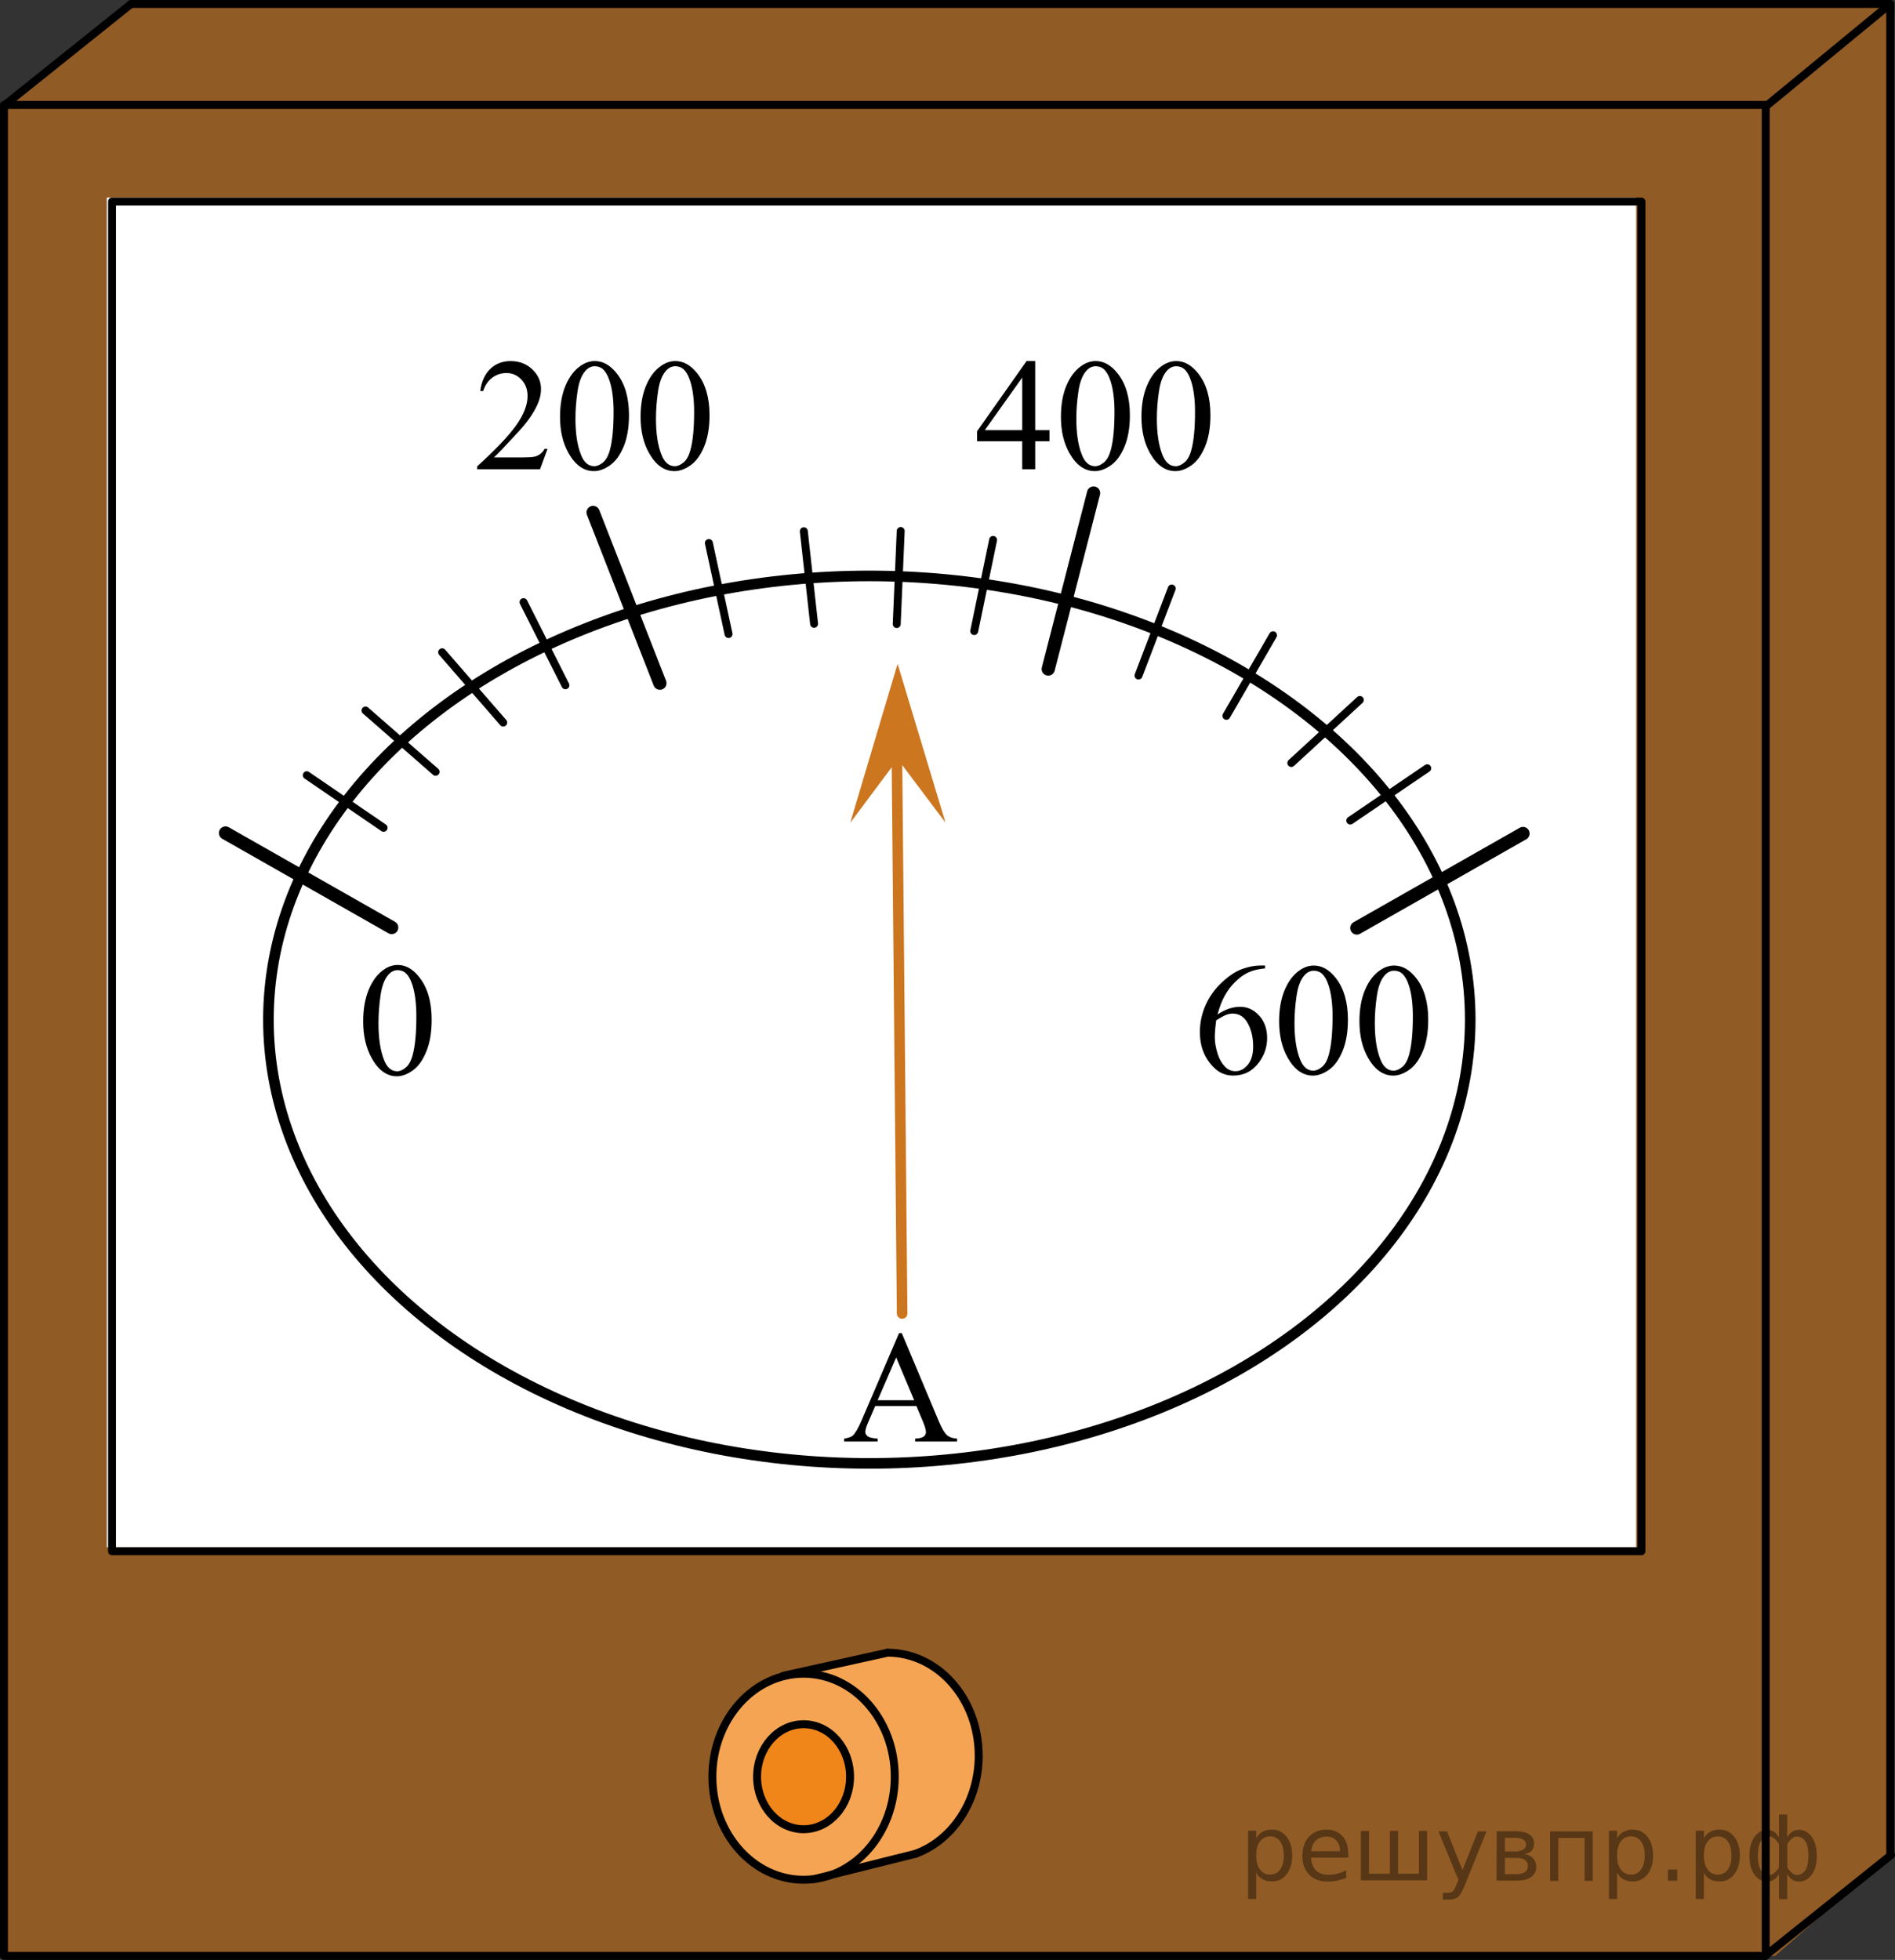 <?xml version="1.0" encoding="utf-8"?>
<!-- Generator: Adobe Illustrator 16.0.0, SVG Export Plug-In . SVG Version: 6.00 Build 0)  -->
<!DOCTYPE svg PUBLIC "-//W3C//DTD SVG 1.1//EN" "http://www.w3.org/Graphics/SVG/1.1/DTD/svg11.dtd">
<svg version="1.1" id="Layer_1" xmlns="http://www.w3.org/2000/svg" xmlns:xlink="http://www.w3.org/1999/xlink" x="0px" y="0px"
	 width="179.059px" height="185.139px" viewBox="0 0 179.059 185.139"
	 enable-background="new 0 0 179.059 185.139" xml:space="preserve">
<rect x="0" y="0" width="179.059" height="185.139" fill="#333333" stroke="none"/>
<polygon opacity="0.5" fill="#F08519" enable-background="new    " points="11.808,0.375 0.412,10.033 0.412,184.578 
	167.727,184.764 178.627,175.232 178.647,0.375 "/>
<rect x="10.088" y="18.668" fill="#FFFFFF" width="144.511" height="127.493"/>
<rect x="0.375" y="9.908" fill="none" stroke="#000000" stroke-width="0.75" stroke-linecap="round" stroke-linejoin="round" stroke-miterlimit="8" width="166.468" height="174.856"/>
<polyline fill="none" stroke="#000000" stroke-width="0.75" stroke-linecap="round" stroke-linejoin="round" stroke-miterlimit="8" points="
	12.352,0.375 178.61,0.375 178.61,175.232 "/>
<path fill="none" stroke="#000000" stroke-width="0.75" stroke-linecap="round" stroke-linejoin="round" stroke-miterlimit="8" d="
	M4.776,175.232"/>
<line fill="none" stroke="#000000" stroke-width="0.75" stroke-linecap="round" stroke-linejoin="round" stroke-miterlimit="8" x1="178.61" y1="0.375" x2="166.843" y2="10.056"/>
<line fill="none" stroke="#000000" stroke-width="0.75" stroke-linecap="round" stroke-linejoin="round" stroke-miterlimit="8" x1="12.29" y1="0.45" x2="0.375" y2="9.982"/>
<line fill="none" stroke="#000000" stroke-width="0.75" stroke-linecap="round" stroke-linejoin="round" stroke-miterlimit="8" x1="178.684" y1="175.232" x2="166.769" y2="184.764"/>
<path fill="#FFFFFF" d="M76.267,177.557l11.477-3.03c10.469-8.38,1.706-16.961-0.382-17.826
	c-2.095-0.861-8.972,0.565-8.972,0.565s-11.08,0.338-11.312,11.083C68.359,177.315,76.267,177.557,76.267,177.557z"
	/>
<path fill="none" stroke="#000000" stroke-width="0.75" stroke-linecap="round" stroke-linejoin="round" stroke-miterlimit="8" d="
	M75.941,165.602"/>
<path fill="none" stroke="#000000" stroke-width="0.75" stroke-linecap="round" stroke-linejoin="round" stroke-miterlimit="8" d="
	M84.557,175.334"/>
<path opacity="0.75" fill="#F08519" enable-background="new    " d="M78.379,177.497l9.362-2.722
	c10.12-8.926,1.756-17.564-2.465-18.35c-2.095-0.864-8.589,1.558-8.589,1.558s8.589,2.458,8.055,9.854
	C84.618,174.19,78.379,177.497,78.379,177.497z"/>
<ellipse opacity="0.75" fill="#F08519" enable-background="new    " cx="76.118" cy="167.835" rx="8.616" ry="9.731"/>
<ellipse fill="none" stroke="#000000" stroke-width="0.75" stroke-linecap="round" stroke-linejoin="round" stroke-miterlimit="8" cx="75.93" cy="167.835" rx="8.617" ry="9.731"/>
<path fill="none" stroke="#000000" stroke-width="0.75" stroke-linecap="round" stroke-linejoin="round" stroke-miterlimit="8" d="
	M83.862,156.118c4.756,0,8.617,4.356,8.617,9.731c0,4.341-2.515,8.017-5.988,9.27"/>
<line fill="none" stroke="#000000" stroke-width="0.75" stroke-linecap="round" stroke-linejoin="round" stroke-miterlimit="8" x1="76.958" y1="177.497" x2="86.49" y2="175.119"/>
<line fill="none" stroke="#000000" stroke-width="0.75" stroke-linecap="round" stroke-linejoin="round" stroke-miterlimit="8" x1="74.007" y1="158.299" x2="83.862" y2="156.118"/>
<ellipse fill="#FFFFFF" cx="75.93" cy="167.834" rx="4.392" ry="4.959"/>
<ellipse fill="#F08519" cx="75.93" cy="167.834" rx="4.392" ry="4.959"/>
<ellipse fill="none" stroke="#000000" stroke-width="0.75" stroke-linecap="round" stroke-linejoin="round" stroke-miterlimit="8" cx="75.93" cy="167.834" rx="4.392" ry="4.959"/>
<rect x="10.588" y="19.043" fill="none" stroke="#000000" stroke-width="0.75" stroke-linecap="round" stroke-linejoin="round" stroke-miterlimit="8" width="144.511" height="127.493"/>
<line fill="none" stroke="#000000" stroke-width="1.25" stroke-linecap="round" stroke-linejoin="round" stroke-miterlimit="8" x1="21.309" y1="78.69" x2="37.01" y2="87.615"/>
<line fill="none" stroke="#000000" stroke-width="1.25" stroke-linecap="round" stroke-linejoin="round" stroke-miterlimit="8" x1="56.042" y1="48.408" x2="62.352" y2="64.535"/>
<line fill="none" stroke="#000000" stroke-width="1.25" stroke-linecap="round" stroke-linejoin="round" stroke-miterlimit="8" x1="128.207" y1="87.661" x2="143.908" y2="78.737"/>
<line fill="none" stroke="#000000" stroke-width="0.75" stroke-linecap="round" stroke-linejoin="round" stroke-miterlimit="8" x1="107.579" y1="63.813" x2="110.718" y2="55.595"/>
<line fill="none" stroke="#000000" stroke-width="1.25" stroke-linecap="round" stroke-linejoin="round" stroke-miterlimit="8" x1="99.049" y1="63.197" x2="103.332" y2="46.572"/>
<polygon fill="#CC761F" points="84.83,71.71 80.341,77.722 84.815,62.704 89.34,77.708 "/>
<g>
	<g>
		<g>
			<g>
				<g>
					<g>
						<g>
							<g>
								<g>
									<g>
										<g>
											<g>
												<g>
													<g>
														<g>
															<g>
																<defs>
																	<rect id="SVGID_1_" x="31.497" y="87.59" width="12.354" height="18.066"/>
																</defs>
																<clipPath id="SVGID_2_">
																	<use xlink:href="#SVGID_1_"  overflow="visible"/>
																</clipPath>
																<g clip-path="url(#SVGID_2_)">
																	<g enable-background="new    ">
																		<path d="M34.317,96.484c0-1.154,0.174-2.15,0.518-2.984c0.345-0.834,0.802-1.455,1.372-1.862
																			c0.442-0.324,0.899-0.485,1.373-0.485c0.767,0,1.456,0.396,2.064,1.188
																			c0.764,0.979,1.145,2.309,1.145,3.987c0,1.176-0.167,2.174-0.502,2.996
																			c-0.334,0.82-0.762,1.418-1.279,1.789c-0.52,0.371-1.02,0.557-1.502,0.557
																			c-0.954,0-1.748-0.57-2.383-1.711C34.585,98.995,34.317,97.839,34.317,96.484z M35.763,96.671
																			c0,1.395,0.17,2.531,0.509,3.412c0.281,0.742,0.699,1.113,1.255,1.113
																			c0.267,0,0.541-0.121,0.826-0.361s0.502-0.646,0.649-1.215c0.226-0.856,0.339-2.062,0.339-3.623
																			c0-1.152-0.118-2.117-0.354-2.891c-0.177-0.572-0.405-0.978-0.686-1.216
																			c-0.201-0.164-0.444-0.247-0.731-0.247c-0.334,0-0.632,0.151-0.893,0.456
																			c-0.353,0.413-0.596,1.062-0.723,1.949S35.763,95.81,35.763,96.671z"/>
																	</g>
																</g>
															</g>
														</g>
													</g>
												</g>
											</g>
										</g>
									</g>
								</g>
							</g>
						</g>
					</g>
				</g>
			</g>
		</g>
	</g>
</g>
<g>
	<g>
		<g>
			<g>
				<defs>
					<rect id="SVGID_3_" x="42.208" y="30.58" width="27.669" height="17.871"/>
				</defs>
				<clipPath id="SVGID_4_">
					<use xlink:href="#SVGID_3_"  overflow="visible"/>
				</clipPath>
				<g clip-path="url(#SVGID_4_)">
					<path d="M51.736,42.398l-0.706,1.927h-5.943V44.053c1.748-1.585,2.978-2.88,3.691-3.884
						c0.715-1.005,1.07-1.923,1.07-2.755c0-0.636-0.196-1.156-0.587-1.565c-0.392-0.408-0.859-0.612-1.404-0.612
						c-0.496,0-0.94,0.144-1.334,0.433c-0.394,0.288-0.685,0.71-0.873,1.267h-0.274
						c0.124-0.911,0.441-1.608,0.955-2.097c0.513-0.488,1.152-0.731,1.921-0.731c0.816,0,1.5,0.262,2.047,0.782
						c0.548,0.522,0.821,1.137,0.821,1.846c0,0.508-0.119,1.016-0.356,1.522c-0.367,0.798-0.961,1.642-1.783,2.532
						c-1.232,1.34-2.004,2.146-2.311,2.423h2.63c0.535,0,0.91-0.021,1.126-0.06
						c0.216-0.04,0.41-0.119,0.583-0.239c0.174-0.12,0.325-0.291,0.454-0.514h0.273V42.398z"/>
					<path d="M52.917,39.378c0-1.144,0.174-2.126,0.52-2.95c0.348-0.824,0.809-1.438,1.382-1.842
						c0.446-0.32,0.907-0.48,1.383-0.48c0.772,0,1.467,0.393,2.081,1.174c0.768,0.971,1.15,2.284,1.15,3.943
						c0,1.161-0.168,2.148-0.505,2.961s-0.767,1.401-1.289,1.769c-0.521,0.366-1.027,0.551-1.513,0.551
						c-0.961,0-1.761-0.564-2.399-1.691C53.187,41.862,52.917,40.717,52.917,39.378z M54.374,39.563
						c0,1.378,0.171,2.503,0.513,3.374c0.282,0.733,0.703,1.101,1.263,1.101c0.269,0,0.545-0.119,0.832-0.357
						c0.288-0.239,0.506-0.639,0.654-1.2c0.228-0.847,0.342-2.04,0.342-3.581c0-1.142-0.119-2.095-0.355-2.856
						c-0.18-0.566-0.409-0.967-0.691-1.203c-0.202-0.163-0.447-0.244-0.735-0.244
						c-0.337,0-0.637,0.15-0.897,0.45c-0.357,0.409-0.6,1.052-0.73,1.928
						C54.44,37.849,54.374,38.711,54.374,39.563z"/>
					<path d="M60.526,39.378c0-1.144,0.174-2.126,0.52-2.95s0.808-1.438,1.383-1.842
						c0.445-0.32,0.906-0.48,1.382-0.48c0.772,0,1.466,0.393,2.08,1.174c0.769,0.971,1.152,2.284,1.152,3.943
						c0,1.161-0.169,2.148-0.506,2.961s-0.768,1.401-1.289,1.769c-0.522,0.366-1.026,0.551-1.513,0.551
						c-0.961,0-1.761-0.564-2.399-1.691C60.796,41.862,60.526,40.717,60.526,39.378z M61.982,39.563
						c0,1.378,0.171,2.503,0.514,3.374c0.281,0.733,0.703,1.101,1.264,1.101c0.268,0,0.545-0.119,0.832-0.357
						c0.287-0.239,0.505-0.639,0.654-1.2c0.228-0.847,0.342-2.04,0.342-3.581c0-1.142-0.119-2.095-0.357-2.856
						c-0.178-0.566-0.408-0.967-0.69-1.203c-0.203-0.163-0.448-0.244-0.736-0.244
						c-0.337,0-0.637,0.15-0.898,0.45c-0.356,0.409-0.6,1.052-0.729,1.928S61.982,38.711,61.982,39.563z"/>
				</g>
			</g>
		</g>
	</g>
</g>
<g>
	<g>
		<g>
			<g>
				<defs>
					<rect id="SVGID_5_" x="89.529" y="30.58" width="27.67" height="17.871"/>
				</defs>
				<clipPath id="SVGID_6_">
					<use xlink:href="#SVGID_5_"  overflow="visible"/>
				</clipPath>
				<g clip-path="url(#SVGID_6_)">
					<path d="M99.17,40.633v1.049h-1.353v2.644h-1.227v-2.644h-4.265v-0.945l4.675-6.63h0.816v6.526H99.17
						L99.17,40.633z M96.591,40.633v-4.969l-3.537,4.969H96.591z"/>
					<path d="M100.247,39.378c0-1.143,0.173-2.125,0.519-2.95c0.347-0.824,0.809-1.438,1.383-1.842
						c0.445-0.32,0.906-0.479,1.383-0.479c0.771,0,1.466,0.392,2.079,1.175c0.769,0.97,1.152,2.283,1.152,3.941
						c0,1.162-0.169,2.148-0.506,2.961c-0.337,0.814-0.767,1.401-1.289,1.77
						c-0.522,0.365-1.026,0.55-1.512,0.55c-0.961,0-1.762-0.564-2.4-1.69
						C100.517,41.862,100.247,40.717,100.247,39.378z M101.703,39.563c0,1.378,0.171,2.503,0.513,3.374
						c0.282,0.733,0.703,1.102,1.264,1.102c0.269,0,0.545-0.119,0.832-0.358c0.287-0.238,0.505-0.639,0.654-1.199
						c0.228-0.847,0.342-2.041,0.342-3.581c0-1.143-0.119-2.095-0.356-2.856c-0.179-0.566-0.408-0.968-0.69-1.204
						c-0.203-0.162-0.448-0.243-0.736-0.243c-0.337,0-0.637,0.149-0.897,0.45
						c-0.357,0.408-0.601,1.051-0.73,1.927S101.703,38.711,101.703,39.563z"/>
					<path d="M107.856,39.378c0-1.143,0.174-2.125,0.521-2.95c0.347-0.824,0.808-1.438,1.382-1.842
						c0.446-0.32,0.907-0.479,1.382-0.479c0.773,0,1.467,0.392,2.081,1.175c0.769,0.97,1.151,2.283,1.151,3.941
						c0,1.162-0.168,2.148-0.505,2.961c-0.337,0.814-0.768,1.401-1.289,1.77c-0.522,0.365-1.027,0.55-1.514,0.55
						c-0.961,0-1.761-0.564-2.398-1.69C108.126,41.862,107.856,40.717,107.856,39.378z M109.313,39.563
						c0,1.378,0.171,2.503,0.514,3.374c0.281,0.733,0.702,1.102,1.263,1.102c0.268,0,0.545-0.119,0.832-0.358
						c0.288-0.238,0.506-0.639,0.654-1.199c0.228-0.847,0.342-2.041,0.342-3.581c0-1.143-0.119-2.095-0.356-2.856
						c-0.179-0.566-0.409-0.968-0.69-1.204c-0.203-0.162-0.448-0.243-0.735-0.243
						c-0.337,0-0.637,0.149-0.899,0.45c-0.355,0.408-0.6,1.051-0.728,1.927
						C109.377,37.847,109.313,38.711,109.313,39.563z"/>
				</g>
			</g>
		</g>
	</g>
</g>
<g>
	<g>
		<g>
			<defs>
				<rect id="SVGID_7_" x="110.214" y="87.81" width="27.985" height="17.554"/>
			</defs>
			<clipPath id="SVGID_8_">
				<use xlink:href="#SVGID_7_"  overflow="visible"/>
			</clipPath>
		</g>
	</g>
	<g>
		<g>
			<defs>
				<rect id="SVGID_9_" x="110.434" y="87.686" width="27.601" height="17.873"/>
			</defs>
			<clipPath id="SVGID_10_">
				<use xlink:href="#SVGID_9_"  overflow="visible"/>
			</clipPath>
			<g clip-path="url(#SVGID_10_)">
				<path d="M119.531,91.207v0.273c-0.651,0.062-1.185,0.191-1.598,0.388c-0.413,0.194-0.82,0.49-1.223,0.89
					c-0.403,0.398-0.736,0.843-1.001,1.331c-0.266,0.49-0.485,1.072-0.663,1.746
					c0.711-0.486,1.425-0.729,2.142-0.729c0.688,0,1.282,0.273,1.786,0.826c0.504,0.551,0.757,1.26,0.757,2.127
					c0,0.836-0.255,1.6-0.764,2.287c-0.613,0.838-1.424,1.256-2.432,1.256c-0.688,0-1.27-0.227-1.749-0.68
					c-0.939-0.881-1.408-2.022-1.408-3.426c0-0.894,0.181-1.748,0.541-2.555c0.359-0.809,0.876-1.523,1.546-2.149
					c0.669-0.625,1.31-1.046,1.923-1.262c0.612-0.217,1.184-0.325,1.712-0.325H119.531z M114.92,96.374
					c-0.089,0.666-0.134,1.201-0.134,1.611c0,0.473,0.088,0.984,0.263,1.539c0.176,0.553,0.436,0.992,0.782,1.316
					c0.252,0.232,0.559,0.348,0.919,0.348c0.431,0,0.814-0.201,1.152-0.606c0.339-0.402,0.509-0.979,0.509-1.727
					c0-0.844-0.169-1.57-0.506-2.188c-0.336-0.615-0.812-0.922-1.43-0.922c-0.188,0-0.39,0.039-0.604,0.117
					C115.657,95.945,115.34,96.115,114.92,96.374z"/>
				<path d="M120.865,96.478c0-1.143,0.173-2.125,0.519-2.949c0.346-0.824,0.806-1.438,1.379-1.842
					c0.444-0.319,0.904-0.479,1.378-0.479c0.771,0,1.463,0.393,2.076,1.174c0.766,0.97,1.148,2.285,1.148,3.943
					c0,1.162-0.169,2.148-0.505,2.961s-0.765,1.402-1.285,1.768c-0.521,0.367-1.024,0.551-1.509,0.551
					c-0.959,0-1.757-0.562-2.394-1.69C121.133,98.962,120.865,97.818,120.865,96.478z M122.317,96.663
					c0,1.379,0.171,2.502,0.513,3.375c0.28,0.732,0.7,1.1,1.26,1.1c0.268,0,0.544-0.119,0.83-0.357
					c0.287-0.238,0.505-0.639,0.651-1.199c0.229-0.848,0.342-2.041,0.342-3.582c0-1.143-0.118-2.094-0.355-2.856
					c-0.178-0.567-0.407-0.969-0.689-1.205c-0.202-0.162-0.447-0.243-0.733-0.243
					c-0.336,0-0.635,0.149-0.897,0.45c-0.354,0.408-0.598,1.05-0.726,1.927
					C122.381,94.948,122.317,95.812,122.317,96.663z"/>
				<path d="M128.454,96.478c0-1.143,0.173-2.125,0.519-2.949c0.346-0.824,0.806-1.438,1.379-1.842
					c0.444-0.319,0.904-0.479,1.378-0.479c0.771,0,1.463,0.393,2.076,1.174c0.766,0.97,1.148,2.285,1.148,3.943
					c0,1.162-0.168,2.148-0.504,2.961c-0.337,0.812-0.766,1.402-1.286,1.768c-0.521,0.367-1.024,0.551-1.508,0.551
					c-0.96,0-1.758-0.562-2.396-1.69C128.723,98.962,128.454,97.818,128.454,96.478z M129.906,96.663
					c0,1.379,0.171,2.502,0.512,3.375c0.281,0.732,0.701,1.1,1.26,1.1c0.268,0,0.544-0.119,0.83-0.357
					c0.287-0.238,0.505-0.639,0.652-1.199c0.228-0.848,0.341-2.041,0.341-3.582c0-1.143-0.118-2.094-0.355-2.856
					c-0.178-0.567-0.407-0.969-0.689-1.205c-0.202-0.162-0.447-0.243-0.733-0.243
					c-0.336,0-0.635,0.149-0.896,0.45c-0.355,0.408-0.599,1.05-0.727,1.927
					C129.971,94.948,129.906,95.812,129.906,96.663z"/>
			</g>
		</g>
	</g>
</g>
<g>
	<g>
		<g>
			<defs>
				<rect id="SVGID_11_" x="77.418" y="122.212" width="16.559" height="16.561"/>
			</defs>
			<clipPath id="SVGID_12_">
				<use xlink:href="#SVGID_11_"  overflow="visible"/>
			</clipPath>
		</g>
	</g>
	<g>
		<g>
			<defs>
				<rect id="SVGID_13_" x="77.087" y="122.434" width="16.56" height="16.491"/>
			</defs>
			<clipPath id="SVGID_14_">
				<use xlink:href="#SVGID_13_"  overflow="visible"/>
			</clipPath>
			<g clip-path="url(#SVGID_14_)">
				<path d="M86.59,132.818h-3.891l-0.684,1.58c-0.168,0.39-0.252,0.68-0.252,0.871
					c0,0.152,0.073,0.286,0.219,0.402c0.146,0.115,0.461,0.19,0.945,0.225v0.273h-3.165v-0.273
					c0.42-0.073,0.692-0.17,0.815-0.288c0.252-0.235,0.53-0.716,0.838-1.438l3.535-8.237h0.26l3.498,8.326
					c0.281,0.669,0.537,1.103,0.768,1.303c0.23,0.199,0.549,0.312,0.96,0.336v0.273h-3.966v-0.273
					c0.4-0.019,0.671-0.086,0.812-0.199c0.141-0.112,0.211-0.251,0.211-0.412c0-0.218-0.1-0.56-0.296-1.026
					L86.59,132.818z M86.383,132.272l-1.705-4.045l-1.749,4.045H86.383z"/>
			</g>
		</g>
	</g>
</g>
<ellipse fill="none" stroke="#000000" stroke-miterlimit="10" cx="82.143" cy="96.32" rx="56.78" ry="41.917"/>
<line fill="none" stroke="#000000" stroke-width="0.75" stroke-linecap="round" stroke-linejoin="round" stroke-miterlimit="8" x1="115.882" y1="67.618" x2="120.291" y2="60.008"/>
<line fill="none" stroke="#000000" stroke-width="0.75" stroke-linecap="round" stroke-linejoin="round" stroke-miterlimit="8" x1="122.017" y1="72.075" x2="128.492" y2="66.12"/>
<line fill="none" stroke="#000000" stroke-width="0.75" stroke-linecap="round" stroke-linejoin="round" stroke-miterlimit="8" x1="127.585" y1="77.513" x2="134.861" y2="72.57"/>
<line fill="none" stroke="#000000" stroke-width="0.75" stroke-linecap="round" stroke-linejoin="round" stroke-miterlimit="8" x1="68.84" y1="59.894" x2="66.981" y2="51.296"/>
<line fill="none" stroke="#000000" stroke-width="0.75" stroke-linecap="round" stroke-linejoin="round" stroke-miterlimit="8" x1="76.923" y1="58.925" x2="75.953" y2="50.183"/>
<line fill="none" stroke="#000000" stroke-width="0.75" stroke-linecap="round" stroke-linejoin="round" stroke-miterlimit="8" x1="84.732" y1="58.949" x2="85.107" y2="50.16"/>
<line fill="none" stroke="#000000" stroke-width="0.75" stroke-linecap="round" stroke-linejoin="round" stroke-miterlimit="8" x1="92.056" y1="59.612" x2="93.839" y2="51"/>
<line fill="none" stroke="#CC761F" stroke-linecap="round" stroke-linejoin="round" stroke-miterlimit="8" x1="85.242" y1="124.072" x2="84.704" y2="66.633"/>
<line fill="none" stroke="#000000" stroke-width="0.75" stroke-linecap="round" stroke-linejoin="round" stroke-miterlimit="8" x1="36.245" y1="78.196" x2="28.985" y2="73.23"/>
<line fill="none" stroke="#000000" stroke-width="0.75" stroke-linecap="round" stroke-linejoin="round" stroke-miterlimit="8" x1="41.16" y1="72.907" x2="34.539" y2="67.118"/>
<line fill="none" stroke="#000000" stroke-width="0.75" stroke-linecap="round" stroke-linejoin="round" stroke-miterlimit="8" x1="47.547" y1="68.254" x2="41.777" y2="61.614"/>
<line fill="none" stroke="#000000" stroke-width="0.75" stroke-linecap="round" stroke-linejoin="round" stroke-miterlimit="8" x1="53.428" y1="64.735" x2="49.468" y2="56.881"/>
<g style="stroke:none;fill:#000;fill-opacity:0.40"><path d="m 118.7,176.9 v 2.48 h -0.77 v -6.44 h 0.77 v 0.71 q 0.24,-0.42 0.61,-0.62 0.37,-0.20 0.88,-0.20 0.85,0 1.38,0.68 0.53,0.68 0.53,1.77 0,1.10 -0.53,1.77 -0.53,0.68 -1.38,0.68 -0.51,0 -0.88,-0.20 -0.37,-0.20 -0.61,-0.62 z m 2.61,-1.63 q 0,-0.85 -0.35,-1.32 -0.35,-0.48 -0.95,-0.48 -0.61,0 -0.96,0.48 -0.35,0.48 -0.35,1.32 0,0.85 0.35,1.33 0.35,0.48 0.96,0.48 0.61,0 0.95,-0.48 0.35,-0.48 0.35,-1.33 z"/><path d="m 127.4,175.1 v 0.38 h -3.52 q 0.05,0.79 0.47,1.21 0.43,0.41 1.19,0.41 0.44,0 0.85,-0.11 0.42,-0.11 0.82,-0.33 v 0.72 q -0.41,0.17 -0.85,0.27 -0.43,0.09 -0.88,0.09 -1.12,0 -1.77,-0.65 -0.65,-0.65 -0.65,-1.76 0,-1.15 0.62,-1.82 0.62,-0.68 1.67,-0.68 0.94,0 1.49,0.61 0.55,0.60 0.55,1.65 z m -0.77,-0.23 q -0.01,-0.63 -0.35,-1.00 -0.34,-0.38 -0.91,-0.38 -0.64,0 -1.03,0.36 -0.38,0.36 -0.44,1.02 z"/><path d="m 132.1,177.0 h 1.98 v -4.05 h 0.77 v 4.67 h -6.26 v -4.67 h 0.77 v 4.05 h 1.97 v -4.05 h 0.77 z"/><path d="m 138.4,178.1 q -0.33,0.83 -0.63,1.09 -0.31,0.25 -0.82,0.25 h -0.61 v -0.64 h 0.45 q 0.32,0 0.49,-0.15 0.17,-0.15 0.39,-0.71 l 0.14,-0.35 -1.89,-4.59 h 0.81 l 1.46,3.65 1.46,-3.65 h 0.81 z"/><path d="m 142.2,175.5 v 1.54 h 1.09 q 0.53,0 0.80,-0.20 0.28,-0.20 0.28,-0.57 0,-0.38 -0.28,-0.57 -0.28,-0.20 -0.80,-0.20 z m 0,-1.90 v 1.29 h 1.01 q 0.43,0 0.71,-0.17 0.28,-0.17 0.28,-0.48 0,-0.31 -0.28,-0.47 -0.28,-0.17 -0.71,-0.17 z m -0.77,-0.61 h 1.82 q 0.82,0 1.26,0.30 0.44,0.30 0.44,0.85 0,0.43 -0.23,0.68 -0.23,0.25 -0.67,0.31 0.53,0.10 0.82,0.42 0.29,0.32 0.29,0.79 0,0.62 -0.48,0.97 -0.48,0.34 -1.37,0.34 h -1.90 z"/><path d="m 150.5,173.0 v 4.67 h -0.77 v -4.05 h -2.49 v 4.05 h -0.77 v -4.67 z"/><path d="m 152.8,176.9 v 2.48 h -0.77 v -6.44 h 0.77 v 0.71 q 0.24,-0.42 0.61,-0.62 0.37,-0.20 0.88,-0.20 0.85,0 1.38,0.68 0.53,0.68 0.53,1.77 0,1.10 -0.53,1.77 -0.53,0.68 -1.38,0.68 -0.51,0 -0.88,-0.20 -0.37,-0.20 -0.61,-0.62 z m 2.61,-1.63 q 0,-0.85 -0.35,-1.32 -0.35,-0.48 -0.95,-0.48 -0.61,0 -0.96,0.48 -0.35,0.48 -0.35,1.32 0,0.85 0.35,1.33 0.35,0.48 0.96,0.48 0.61,0 0.95,-0.48 0.35,-0.48 0.35,-1.33 z"/><path d="m 157.6,176.6 h 0.88 v 1.06 h -0.88 z"/><path d="m 161.0,176.9 v 2.48 h -0.77 v -6.44 h 0.77 v 0.71 q 0.24,-0.42 0.61,-0.62 0.37,-0.20 0.88,-0.20 0.85,0 1.38,0.68 0.53,0.68 0.53,1.77 0,1.10 -0.53,1.77 -0.53,0.68 -1.38,0.68 -0.51,0 -0.88,-0.20 -0.37,-0.20 -0.61,-0.62 z m 2.61,-1.63 q 0,-0.85 -0.35,-1.32 -0.35,-0.48 -0.95,-0.48 -0.61,0 -0.96,0.48 -0.35,0.48 -0.35,1.32 0,0.85 0.35,1.33 0.35,0.48 0.96,0.48 0.61,0 0.95,-0.48 0.35,-0.48 0.35,-1.33 z"/><path d="m 166.1,175.3 q 0,0.98 0.30,1.40 0.30,0.41 0.82,0.41 0.41,0 0.88,-0.70 v -2.22 q -0.47,-0.70 -0.88,-0.70 -0.51,0 -0.82,0.42 -0.30,0.41 -0.30,1.39 z m 2,4.10 v -2.37 q -0.24,0.39 -0.51,0.55 -0.27,0.16 -0.62,0.16 -0.70,0 -1.18,-0.64 -0.48,-0.65 -0.48,-1.79 0,-1.15 0.48,-1.80 0.49,-0.66 1.18,-0.66 0.35,0 0.62,0.16 0.28,0.16 0.51,0.55 v -2.15 h 0.77 v 2.15 q 0.24,-0.39 0.51,-0.55 0.28,-0.16 0.62,-0.16 0.70,0 1.18,0.66 0.49,0.66 0.49,1.80 0,1.15 -0.49,1.79 -0.48,0.64 -1.18,0.64 -0.35,0 -0.62,-0.16 -0.27,-0.16 -0.51,-0.55 v 2.37 z m 2.77,-4.10 q 0,-0.98 -0.30,-1.39 -0.30,-0.42 -0.81,-0.42 -0.41,0 -0.88,0.70 v 2.22 q 0.47,0.70 0.88,0.70 0.51,0 0.81,-0.41 0.30,-0.42 0.30,-1.40 z"/></g></svg>

<!--File created and owned by https://sdamgia.ru. Copying is prohibited. All rights reserved.-->
